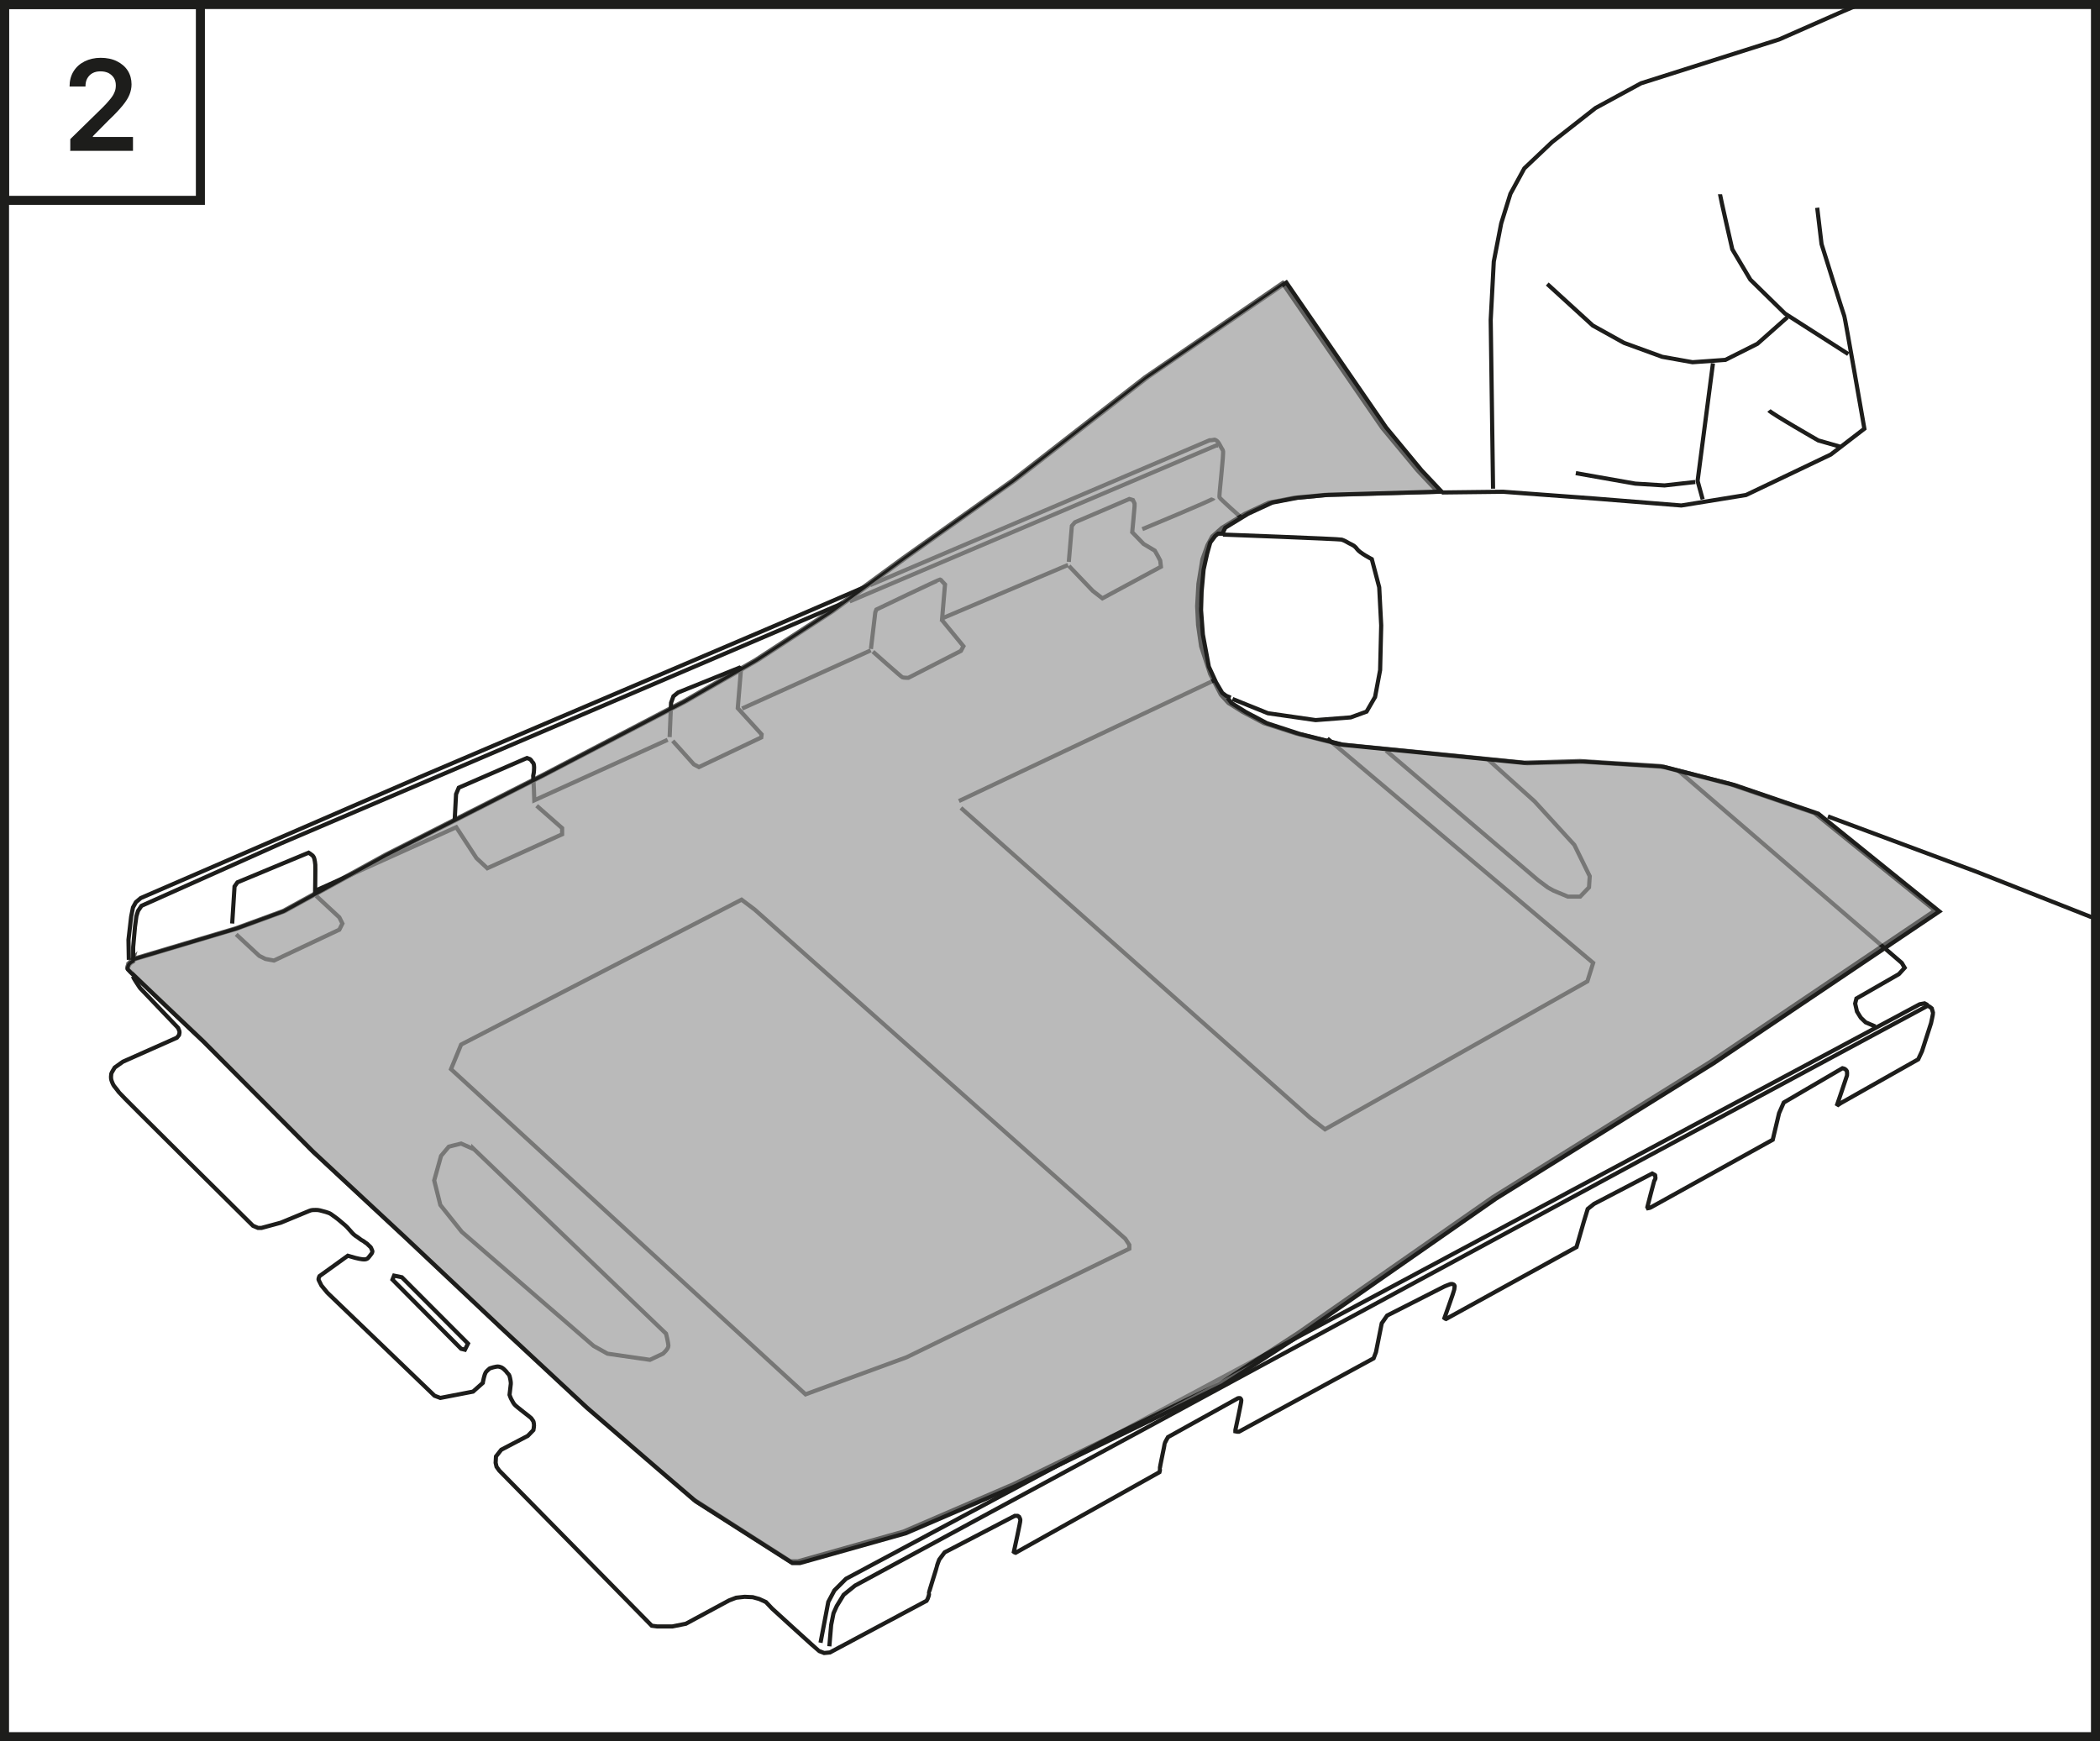 <svg xmlns="http://www.w3.org/2000/svg" xmlns:xlink="http://www.w3.org/1999/xlink" id="Ebene_1" data-name="Ebene 1" viewBox="0 0 116.22 96.38"><defs><style>      .cls-1 {        clip-path: url(#clippath-6);      }      .cls-2 {        clip-path: url(#clippath-7);      }      .cls-3 {        stroke-width: .23px;      }      .cls-3, .cls-4, .cls-5, .cls-6 {        fill: none;      }      .cls-3, .cls-4, .cls-6 {        stroke: #1d1d1b;      }      .cls-3, .cls-6 {        stroke-miterlimit: 10;      }      .cls-7 {        clip-path: url(#clippath-4);      }      .cls-8 {        clip-path: url(#clippath-9);      }      .cls-9 {        clip-path: url(#clippath-10);      }      .cls-4 {        stroke-width: .5px;      }      .cls-10 {        clip-path: url(#clippath-11);      }      .cls-11 {        fill: #9d9d9c;        fill-rule: evenodd;      }      .cls-12 {        opacity: .7;      }      .cls-13 {        clip-path: url(#clippath-1);      }      .cls-6 {        stroke-width: .24px;      }      .cls-14 {        clip-path: url(#clippath-5);      }      .cls-15 {        clip-path: url(#clippath-8);      }      .cls-16 {        clip-path: url(#clippath-3);      }      .cls-17 {        clip-path: url(#clippath-12);      }      .cls-18 {        fill: #1d1d1b;      }      .cls-19 {        clip-path: url(#clippath-2);      }      .cls-20 {        clip-path: url(#clippath-13);      }      .cls-21 {        clip-path: url(#clippath);      }    </style><clipPath id="clippath"><rect class="cls-5" x="0" y="0" width="116.22" height="96.38"></rect></clipPath><clipPath id="clippath-1"><rect class="cls-5" x="4.73" y=".25" width="111.24" height="92.69"></rect></clipPath><clipPath id="clippath-2"><rect class="cls-5" x="4.73" y=".25" width="111.24" height="92.69"></rect></clipPath><clipPath id="clippath-3"><rect class="cls-5" x="4.73" y=".25" width="111.24" height="92.69"></rect></clipPath><clipPath id="clippath-4"><rect class="cls-5" x="4.73" y=".25" width="111.24" height="92.69"></rect></clipPath><clipPath id="clippath-5"><rect class="cls-5" x="4.73" y=".25" width="111.24" height="92.69"></rect></clipPath><clipPath id="clippath-6"><rect class="cls-5" x="4.73" y=".25" width="111.24" height="92.69"></rect></clipPath><clipPath id="clippath-7"><rect class="cls-5" x="4.73" y=".25" width="111.24" height="92.69"></rect></clipPath><clipPath id="clippath-8"><rect class="cls-5" x="4.73" y=".25" width="111.24" height="92.69"></rect></clipPath><clipPath id="clippath-9"><rect class="cls-5" x="4.73" y=".25" width="111.24" height="92.69"></rect></clipPath><clipPath id="clippath-10"><rect class="cls-5" x="4.73" y=".25" width="111.24" height="92.69"></rect></clipPath><clipPath id="clippath-11"><rect class="cls-5" x="6.9" y="15.52" width="100.39" height="71.04"></rect></clipPath><clipPath id="clippath-12"><rect class="cls-5" x="6.9" y="15.52" width="100.39" height="71.04"></rect></clipPath><clipPath id="clippath-13"><rect class="cls-5" x="0" y="0" width="116.22" height="96.38"></rect></clipPath></defs><g class="cls-21"><g class="cls-13"><path class="cls-3" d="M68.11,38.62l-.26-.11-.21-.16-.34-.58-.4-.87-.33-1.78-.1-1.35.03-1.02.11-1.22.2-.9.17-.6.27-.36.16-.13h.24s.16-.33.16-.33l1.26-.77,1.34-.62,1.41-.27,1.71-.16,6.25-.18-1.11-1.18-1.96-2.37-5.52-8.02-7.64,5.22-7.36,5.72-6.04,4.29-4.05,2.96-4.16,2.71-3.97,2.28-7.81,4.07-8.74,4.44-5.67,3.11-2.62.96-5.72,1.71-.03.11-.12.07s-.1.09-.12.13c-.02.04-.08.19-.06.24,0,.04,4.21,4.02,4.21,4.02l6.07,6.1,5.11,4.75,5.44,5.13,4.63,4.31,3.97,3.42,2,1.72,5.34,3.41h.42l5.86-1.65,6.09-2.62,11.44-5.57,4.34-2.81,10.79-7.52,12.04-7.49,12.5-8.41-6.7-5.41-4.65-1.59-3.88-1-4.47-.28-3.1.08-4.5-.45-5.68-.57-2.44-.61-1.8-.59-1.17-.62-.78-.49-.22-.29"></path><path class="cls-3" d="M7.13,53.13s-.02-1.11-.02-1.11l.15-1.29.1-.5.16-.29.27-.23,15.43-6.69,19.61-8.36,5.22-2.25"></path></g><polyline class="cls-3" points="46.64 33.39 31.65 39.8 15.54 46.69 7.83 50.14 7.64 50.42 7.55 50.71 7.47 51.3 7.37 52.43 7.37 53.15"></polyline><g class="cls-19"><path class="cls-3" d="M7.37,54.07c0,.06.38.62.38.62l2.11,2.21s.05.12.07.18c.02.06-.02.21-.02.21l-.12.15-2.99,1.33-.45.32s-.18.29-.19.34c-.01.05-.03.24,0,.34.03.11.1.27.15.34.05.07.2.24.27.35.06.11,7.42,7.39,7.42,7.39l.28.12h.19s1.07-.29,1.07-.29l1.45-.6s.22-.1.3-.1.28-.02.42.02c.14.04.47.11.6.2.13.1.34.23.55.42.21.18.31.25.45.42.14.17.27.3.34.35.07.05.15.09.27.19.12.1.14.07.26.17.12.1.09.04.21.17.13.13.12.09.16.19.04.11.08.14.05.21-.03.07-.02.06-.12.18-.1.12-.12.19-.28.21-.16.02-.53-.08-.53-.08l-.42-.12-1.57,1.13s-.08.16-.04.22c.03.06.15.3.15.3l.33.4,5.93,5.7.32.12,1.81-.35.54-.48s.02-.14.06-.29c.04-.15.06-.22.1-.29.03-.06.22-.22.22-.22,0,0,.37-.14.52-.1.15.04.18.06.28.15.1.09.13.13.18.2.05.07.07.04.12.17.04.13.08.37.07.43-.01.05-.07.61-.07.61,0,0,.08.23.12.28.03.04.06.14.16.26.1.12.88.7.92.75s.08.11.11.16c.03.05.02.1.04.17.02.07-.03.33-.03.33l-.31.32-1.47.77-.29.37-.02.35.05.22.15.21,8.44,8.59.3.04h.84s.75-.15.75-.15l2.39-1.29.39-.15.47-.05.45.02.36.1.37.17.34.36s2.55,2.33,2.6,2.35.28.11.28.11l.32-.03,5.35-2.86.06-.11.05-.14s.04-.12.02-.16c-.02-.04.44-1.44.44-1.49s.13-.38.13-.38l.3-.4,3.88-2.02h.16s.08.05.08.05l.05.1s.01.02.02.09c.01.06-.34,1.66-.34,1.66l-.02.09.04.03.06.02,7.96-4.46s.04-.13.02-.18c-.02-.05.27-1.32.26-1.38,0-.05.19-.38.19-.38l3.87-2.15s.12-.03.14.01c.02.04.04.03.05.11.01.07-.33,1.64-.33,1.64v.07s.1.02.1.02h.1l7.45-4.06.13-.34.32-1.6.3-.43,3.17-1.61s.29-.12.33-.13c.04-.01.11-.01.17.02.06.03.08.1.06.15-.01.05-.01.1-.02.15,0,.05-.54,1.56-.54,1.56l.04.03.05.02,7.22-3.98.4-1.39.22-.72.35-.28,3.22-1.68.11.06s.07.02.06.06c-.01.04.01.08.01.13s-.05.12-.07.16c-.02.04-.38,1.45-.38,1.45l.03.06.1-.02.07-.03,6.74-3.74.35-1.47.26-.59,3.25-1.9s.14.03.17.07c.03.04.08.08.08.13s.01.15,0,.2c-.01.05-.54,1.6-.54,1.6l.05.03.15-.1,4.28-2.42.21-.45.5-1.55s.12-.53.11-.58c-.01-.04-.07-.24-.07-.24l-.1-.08-.12-.07-15.79,8.5-43.58,23.6-.63.51-.38.62-.18.4-.13.65-.1,1.18"></path></g><polyline class="cls-3" points="45.41 90.93 45.84 88.67 46.18 88.03 46.82 87.39 106.24 55.59 106.51 55.54 106.68 55.63"></polyline><g class="cls-16"><path class="cls-3" d="M103.79,56.82s-.54-.23-.54-.23l-.27-.26-.21-.34-.1-.44.07-.28,2.35-1.35.32-.35-.16-.27-12.39-10.66"></path></g><polyline class="cls-3" points="76.71 41.55 85.12 48.72 85.67 49.13 85.98 49.3 86.77 49.63 87.45 49.63 87.94 49.12 87.98 48.5 87.13 46.77 84.93 44.36 82.33 42.02"></polyline><g class="cls-7"><path class="cls-3" d="M68.66,28.62s-1.13-1-1.17-1.09c-.04-.08.26-2.49.19-2.6-.06-.11-.11-.17-.17-.3-.07-.13-.13-.21-.21-.26-.08-.04-.06-.04-.15-.02-.08.02-.21.02-.21.02l-18.79,8.02"></path></g><polyline class="cls-3" points="47.02 33.29 67.3 24.66 67.42 24.66"></polyline><g class="cls-14"><path class="cls-3" d="M67.17,27.58c-.04.09-3.95,1.71-3.95,1.71"></path><path class="cls-3" d="M59.11,31.27l-6.97,2.96.16-1.88-.17-.18s-.04-.07-.1-.09c-.06-.01-3.53,1.66-3.53,1.66l-.06.16-.24,2.02"></path></g><line class="cls-3" x1="48.19" y1="36" x2="41.07" y2="39.22"></line><g class="cls-1"><path class="cls-3" d="M59.16,31.33l1.32,1.38.53.41,3.24-1.75-.04-.34-.13-.25-.17-.3-.62-.37-.63-.65s.13-1.36.13-1.43v-.16l-.09-.19-.2-.06-3.01,1.29-.17.2-.17,1.99"></path><path class="cls-3" d="M48.31,36.07s1.56,1.39,1.63,1.42c.07.03.33.03.33.03l2.91-1.49.14-.26-1.19-1.45"></path></g><polyline class="cls-3" points="37.06 40.8 37.14 38.9 37.27 38.54 37.53 38.33 40.92 36.96 41 37.02 41 37.15 40.83 39.2 42.15 40.65 42.13 40.82 38.68 42.46 38.4 42.31 37.23 41.01"></polyline><g class="cls-2"><path class="cls-3" d="M25.16,45.45l.08-1.49.15-.36,3.77-1.64.17.06s.06.04.11.13c.04.08.09.04.11.21.02.17,0,.19,0,.32s-.06.26-.04.34c.02.09.06,1.28.06,1.28l7.38-3.35"></path></g><polygon class="cls-3" points="41.77 50.35 62.28 68.57 62.5 68.91 62.5 69.12 50.17 75.13 44.58 77.18 24.96 59.18 25.52 57.82 41.04 49.8 41.77 50.35"></polygon><line class="cls-3" x1="53.07" y1="44.34" x2="67.23" y2="37.64"></line><polyline class="cls-3" points="53.18 44.72 72.5 61.87 73.33 62.51 87.85 54.32 88.17 53.3 73.46 40.88"></polyline><polygon class="cls-3" points="22.24 70.7 25.9 74.37 25.73 74.71 25.52 74.66 21.72 70.83 21.81 70.61 22.24 70.7"></polygon><g class="cls-15"><path class="cls-3" d="M29.7,44.6l1.41,1.24v.34l-4.14,1.88-.6-.56-1.12-1.71-7.81,3.52s.02-1.32.01-1.44c-.01-.12-.03-.23-.05-.32-.02-.09-.07-.17-.12-.21-.04-.04-.2-.14-.2-.14l-3.94,1.64-.16.23-.13,2.05"></path></g><polyline class="cls-3" points="17.5 49.59 18.78 50.78 18.95 51.12 18.78 51.46 15.16 53.17 14.69 53.08 14.35 52.91 13.07 51.72"></polyline><g class="cls-8"><polyline class="cls-3" points="101.16 45.19 109.35 48.24 115.68 50.74 121.31 52.34 127.52 53.42 134.62 52.59 143.57 51.12 149.2 51.19 156.63 53.42 202.65 82.98"></polyline><path class="cls-3" d="M79.79,27.26l3.39-.04,5.14.38,4.73.38,3.58-.58,4.69-2.24,1.86-1.43s-1.07-6.14-1.11-6.23c-.04-.08-1.26-3.99-1.26-3.99l-.24-2.01"></path><path class="cls-3" d="M95.19,10.75c0,.09.68,3.05.68,3.05l1,1.68,1.92,1.88,3.5,2.24"></path></g><polyline class="cls-3" points="85.63 15.72 88.15 18.02 89.88 18.98 91.99 19.75 93.67 20.05 95.49 19.92 97.26 19.03 98.92 17.56"></polyline><polyline class="cls-3" points="94.23 27.64 93.95 26.62 94.8 20.11"></polyline><polyline class="cls-3" points="87.21 26.19 90.5 26.77 92.12 26.87 93.82 26.68"></polyline><g class="cls-9"><polyline class="cls-3" points="82.63 27.05 82.5 17.71 82.67 14.48 83.08 12.37 83.59 10.73 84.36 9.32 85.89 7.87 88.3 5.98 90.82 4.61 98.47 2.18 102.01 .62 107.28 -1.59 109.2 -1.91 111.18 -1.79 112.48 -1.34 114.4 -.49 115.87 -.1 116.81 -.14 118.54 -.7 120.35 -1.06 122.76 -.87 125 -.21 126.37 .73 134.15 7.55 143.64 14.21 149.65 17.77 162.43 24.81 183.37 31.97 209.81 42.21"></polyline><path class="cls-3" d="M97.9,22.72c.13.17,2.73,1.66,2.73,1.66l1.19.34"></path><path class="cls-3" d="M68.21,38.69l1.96.79,2.64.38,1.94-.15.88-.32.47-.81.28-1.49.06-2.47-.11-2.11-.41-1.56s-.66-.34-.81-.55c-.15-.21-.28-.24-.43-.32-.15-.09-.3-.17-.43-.21-.13-.04-6.57-.28-6.57-.28"></path><path class="cls-3" d="M26.2,63.58l10.66,10.24s.13.51.13.68-.3.43-.3.43l-.72.34-2.35-.34-.77-.43-7.29-6.31-1.19-1.49-.34-1.36.38-1.36.43-.51.68-.17.68.3Z"></path><g class="cls-12"><g class="cls-10"><g class="cls-17"><path class="cls-11" d="M7.35,53.09l5.7-1.7,2.62-.96,5.66-3.11,8.73-4.43,7.79-4.07,3.96-2.28,4.15-2.7,4.04-2.96,6.03-4.28,7.34-5.71,7.62-5.22,5.51,8.01,1.96,2.36,1.11,1.18-6.25.18-1.7.16-1.4.27-1.33.62-1.26.77-.54.48-.26.48-.28.78-.22,1.35-.07,1.24.05,1.04.17,1.19.5,1.53.59,1.14.42.46.78.49,1.17.62,1.8.58,2.44.61,5.67.56,4.49.45,3.1-.09,4.46.28,3.88,1,4.64,1.59,6.68,5.4-12.47,8.4-12.02,7.48-10.77,7.51-4.33,2.81-11.42,5.56-6.08,2.62-5.85,1.65h-.42l-5.33-3.41-2-1.71-3.96-3.42-4.62-4.3-5.43-5.12-5.1-4.75-6.06-6.09s-4.19-3.97-4.2-4.01c-.01-.04.04-.19.06-.24.02-.04.12-.13.12-.13l.12-.07.03-.11Z"></path><path class="cls-6" d="M7.35,53.09l5.7-1.7,2.62-.96,5.66-3.11,8.73-4.43,7.79-4.07,3.96-2.28,4.15-2.7,4.04-2.96,6.03-4.28,7.34-5.71,7.62-5.22,5.51,8.01,1.96,2.36,1.11,1.18-6.25.18-1.7.16-1.4.27-1.33.62-1.26.77-.54.48-.26.48-.28.78-.22,1.35-.07,1.24.05,1.04.17,1.19.5,1.53.59,1.14.42.46.78.49,1.17.62,1.8.58,2.44.61,5.67.56,4.49.45,3.1-.09,4.46.28,3.88,1,4.64,1.59,6.68,5.4-12.47,8.4-12.02,7.48-10.77,7.51-4.33,2.81-11.42,5.56-6.08,2.62-5.85,1.65h-.42l-5.33-3.41-2-1.71-3.96-3.42-4.62-4.3-5.43-5.12-5.1-4.75-6.06-6.09s-4.19-3.97-4.2-4.01c-.01-.04.04-.19.06-.24.02-.04.12-.13.12-.13l.12-.07.03-.11Z"></path></g></g></g></g><g class="cls-20"><rect class="cls-4" x=".25" y=".25" width="115.72" height="95.88"></rect><rect class="cls-4" x=".25" y=".25" width="10.84" height="10.84"></rect></g><path class="cls-18" d="M3.89,8.37v-.67l1.77-1.73c.17-.17.31-.32.42-.46.11-.13.2-.26.25-.39.06-.12.08-.26.08-.4,0-.16-.04-.3-.11-.41s-.17-.2-.3-.27c-.13-.06-.27-.09-.44-.09s-.31.03-.44.1c-.13.07-.22.17-.29.29s-.1.28-.1.45h-.88c0-.32.07-.6.22-.84.15-.24.35-.42.61-.55s.56-.2.89-.2.64.06.9.19c.26.13.46.3.6.52.14.22.21.48.21.76,0,.19-.04.38-.11.56-.07.18-.2.39-.38.61s-.44.5-.77.81l-.88.89v.04h2.22v.77h-3.49Z"></path></g></svg>